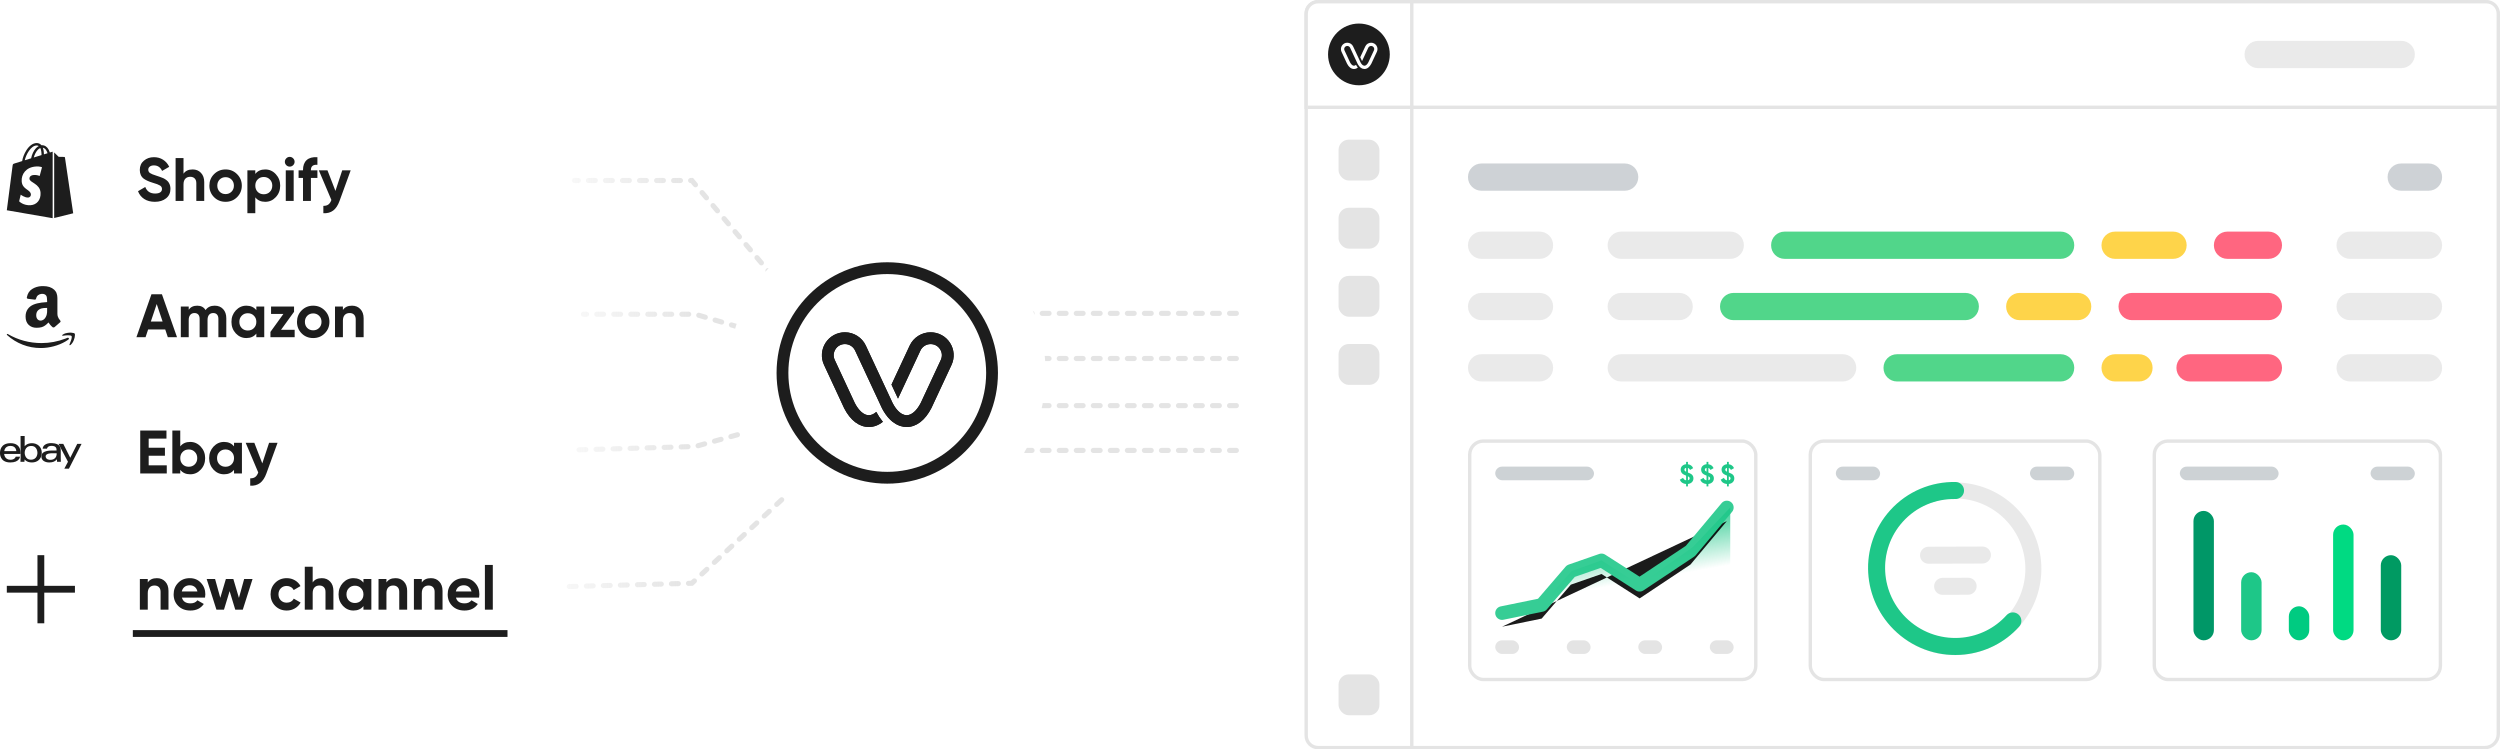 <svg xmlns="http://www.w3.org/2000/svg" xmlns:xlink="http://www.w3.org/1999/xlink" width="734" height="220" viewBox="0 0 734 220">
  <defs>
    <linearGradient id="grow-img-a" x1="107.048%" x2=".096%" y1="47.834%" y2="47.813%">
      <stop offset="0%" stop-color="#E4E4E4" stop-opacity="0"/>
      <stop offset="23.272%" stop-color="#E4E4E4"/>
      <stop offset="99.91%" stop-color="#E4E4E4"/>
    </linearGradient>
    <linearGradient id="grow-img-b" x1="107.048%" x2="0%" y1="47.846%" y2="47.825%">
      <stop offset="0%" stop-color="#E4E4E4" stop-opacity="0"/>
      <stop offset="23.272%" stop-color="#E4E4E4"/>
      <stop offset="99.91%" stop-color="#E4E4E4"/>
    </linearGradient>
    <linearGradient id="grow-img-c" x1="107.048%" x2="0%" y1="49.745%" y2="49.742%">
      <stop offset="0%" stop-color="#E4E4E4" stop-opacity="0"/>
      <stop offset="23.272%" stop-color="#E4E4E4"/>
      <stop offset="99.91%" stop-color="#E4E4E4"/>
    </linearGradient>
    <linearGradient id="grow-img-d" x1="107.048%" x2="0%" y1="49.75%" y2="49.748%">
      <stop offset="0%" stop-color="#E4E4E4" stop-opacity="0"/>
      <stop offset="23.272%" stop-color="#E4E4E4"/>
      <stop offset="99.91%" stop-color="#E4E4E4"/>
    </linearGradient>
    <linearGradient id="grow-img-e" x1="57.104%" x2="76.49%" y1="8.947%" y2="61.406%">
      <stop offset="0%" stop-color="#1EC788"/>
      <stop offset="100%" stop-color="#1EC788" stop-opacity="0"/>
    </linearGradient>
    <polyline id="grow-img-g" points="58 180 69.629 177.617 78.195 167.658 87.204 164.528 98.39 171.691 113.303 161.765 124 149"/>
    <filter id="grow-img-f" width="129.1%" height="161.9%" x="-14.2%" y="-25.2%" filterUnits="objectBoundingBox">
      <feMorphology in="SourceAlpha" operator="dilate" radius="2" result="shadowSpreadOuter1"/>
      <feOffset dy="2" in="shadowSpreadOuter1" result="shadowOffsetOuter1"/>
      <feMorphology in="SourceAlpha" radius="2" result="shadowInner"/>
      <feOffset dy="2" in="shadowInner" result="shadowInner"/>
      <feComposite in="shadowOffsetOuter1" in2="shadowInner" operator="out" result="shadowOffsetOuter1"/>
      <feGaussianBlur in="shadowOffsetOuter1" result="shadowBlurOuter1" stdDeviation="2"/>
      <feColorMatrix in="shadowBlurOuter1" values="0 0 0 0 0.169   0 0 0 0 0.243   0 0 0 0 0.318  0 0 0 0.088 0"/>
    </filter>
  </defs>
  <g fill="none" fill-rule="evenodd">
    <g fill-rule="nonzero" stroke-dasharray="2 3" stroke-linecap="round" stroke-width="1.5" transform="matrix(-1 0 0 1 363 53)">
      <path stroke="url(#grow-img-a)" d="M1.37845291e-12,79.245 L66.62,79.245 L93.045,79.163 L159.866,-1.91846539e-13 L194.327,-1.91846539e-13"/>
      <path stroke="url(#grow-img-b)" d="M-1.83320026e-12,119.245 L74.62,119.245 L159.866,40 L197.327,39" transform="matrix(1 0 0 -1 0 158.245)"/>
      <path stroke="url(#grow-img-c)" d="M-2.31636932e-12,66.09 L74.511,66.09 L101.329,56.272 L158.866,39.261 L191.699,39.261"/>
      <path stroke="url(#grow-img-d)" d="M1.98951966e-12,79.09 L75.511,79.09 L101.329,69.272 L158.866,53.261 L193.699,52.261" transform="matrix(1 0 0 -1 0 131.35)"/>
    </g>
    <circle cx="260.5" cy="109.5" r="46.5" fill="#FFF"/>
    <path fill="#1D1D1D" fill-rule="nonzero" d="M45.472,59.252 C44.236,59.252 43.192,58.976 42.34,58.424 C41.488,57.872 40.882,57.11 40.522,56.138 L42.646,54.896 C43.138,56.18 44.104,56.822 45.544,56.822 C46.216,56.822 46.72,56.702 47.056,56.462 C47.392,56.222 47.56,55.898 47.56,55.49 C47.56,55.046 47.362,54.704 46.966,54.464 C46.57,54.212 45.862,53.942 44.842,53.654 C43.738,53.318 42.868,52.928 42.232,52.484 C41.44,51.896 41.044,51.032 41.044,49.892 C41.044,48.74 41.446,47.834 42.25,47.174 C43.054,46.49 44.032,46.148 45.184,46.148 C46.192,46.148 47.086,46.394 47.866,46.886 C48.646,47.378 49.252,48.074 49.684,48.974 L47.596,50.18 C47.092,49.1 46.288,48.56 45.184,48.56 C44.68,48.56 44.278,48.677 43.978,48.911 C43.678,49.145 43.528,49.448 43.528,49.82 C43.528,50.216 43.69,50.54 44.014,50.792 C44.374,51.044 45.01,51.308 45.922,51.584 L46.786,51.872 C46.942,51.92 47.212,52.022 47.596,52.178 C47.956,52.31 48.22,52.436 48.388,52.556 C48.976,52.916 49.372,53.288 49.576,53.672 C49.888,54.176 50.044,54.77 50.044,55.454 C50.044,56.618 49.618,57.542 48.766,58.226 C47.914,58.91 46.816,59.252 45.472,59.252 Z M56.56,49.748 C57.556,49.748 58.366,50.078 58.99,50.738 C59.638,51.41 59.962,52.322 59.962,53.474 L59.962,59 L57.64,59 L57.64,53.762 C57.64,53.174 57.481,52.718 57.163,52.394 C56.845,52.07 56.41,51.908 55.858,51.908 C55.246,51.908 54.763,52.097 54.409,52.475 C54.055,52.853 53.878,53.408 53.878,54.14 L53.878,59 L51.556,59 L51.556,46.4 L53.878,46.4 L53.878,51.008 C54.43,50.168 55.324,49.748 56.56,49.748 Z M69.61,57.884 C68.698,58.796 67.57,59.252 66.226,59.252 C64.882,59.252 63.754,58.796 62.842,57.884 C61.93,56.972 61.474,55.844 61.474,54.5 C61.474,53.168 61.93,52.046 62.842,51.134 C63.766,50.21 64.894,49.748 66.226,49.748 C67.558,49.748 68.686,50.21 69.61,51.134 C70.534,52.058 70.996,53.18 70.996,54.5 C70.996,55.832 70.534,56.96 69.61,57.884 Z M64.48,56.282 C64.948,56.75 65.53,56.984 66.226,56.984 C66.922,56.984 67.504,56.75 67.972,56.282 C68.44,55.814 68.674,55.22 68.674,54.5 C68.674,53.78 68.44,53.186 67.972,52.718 C67.504,52.25 66.922,52.016 66.226,52.016 C65.53,52.016 64.948,52.25 64.48,52.718 C64.024,53.198 63.796,53.792 63.796,54.5 C63.796,55.208 64.024,55.802 64.48,56.282 Z M77.872,49.748 C79.084,49.748 80.116,50.21 80.968,51.134 C81.832,52.058 82.264,53.18 82.264,54.5 C82.264,55.844 81.832,56.972 80.968,57.884 C80.128,58.796 79.096,59.252 77.872,59.252 C76.612,59.252 75.64,58.814 74.956,57.938 L74.956,62.6 L72.634,62.6 L72.634,50 L74.956,50 L74.956,51.062 C75.64,50.186 76.612,49.748 77.872,49.748 Z M75.658,56.336 C76.126,56.804 76.72,57.038 77.44,57.038 C78.16,57.038 78.754,56.804 79.222,56.336 C79.702,55.856 79.942,55.244 79.942,54.5 C79.942,53.756 79.702,53.15 79.222,52.682 C78.754,52.202 78.16,51.962 77.44,51.962 C76.72,51.962 76.126,52.202 75.658,52.682 C75.19,53.15 74.956,53.756 74.956,54.5 C74.956,55.244 75.19,55.856 75.658,56.336 Z M85.054,48.92 C84.67,48.92 84.337,48.779 84.055,48.497 C83.773,48.215 83.632,47.882 83.632,47.498 C83.632,47.114 83.773,46.778 84.055,46.49 C84.337,46.202 84.67,46.058 85.054,46.058 C85.45,46.058 85.789,46.202 86.071,46.49 C86.353,46.778 86.494,47.114 86.494,47.498 C86.494,47.882 86.353,48.215 86.071,48.497 C85.789,48.779 85.45,48.92 85.054,48.92 Z M86.224,59 L83.902,59 L83.902,50 L86.224,50 L86.224,59 Z M93.19,46.148 L93.19,48.38 C91.918,48.296 91.282,48.806 91.282,49.91 L91.282,50 L93.19,50 L93.19,52.232 L91.282,52.232 L91.282,59 L88.96,59 L88.96,52.232 L87.664,52.232 L87.664,50 L88.96,50 L88.96,49.91 C88.96,48.626 89.317,47.657 90.031,47.003 C90.745,46.349 91.798,46.064 93.19,46.148 Z M98.482,56.048 L100.48,50 L102.964,50 L99.688,59 C99.22,60.296 98.599,61.235 97.825,61.817 C97.051,62.399 96.088,62.66 94.936,62.6 L94.936,60.44 C95.548,60.452 96.04,60.32 96.412,60.044 C96.784,59.768 97.078,59.324 97.294,58.712 L93.604,50 L96.142,50 L98.482,56.048 Z M51.97,99 L49.27,99 L48.514,96.732 L43.492,96.732 L42.736,99 L40.054,99 L44.464,86.4 L47.542,86.4 L51.97,99 Z M46.012,89.262 L44.284,94.41 L47.74,94.41 L46.012,89.262 Z M63.04,89.748 C64.072,89.748 64.897,90.084 65.515,90.756 C66.133,91.428 66.442,92.328 66.442,93.456 L66.442,99 L64.12,99 L64.12,93.618 C64.12,93.078 63.988,92.658 63.724,92.358 C63.46,92.058 63.088,91.908 62.608,91.908 C62.08,91.908 61.669,92.082 61.375,92.43 C61.081,92.778 60.934,93.282 60.934,93.942 L60.934,99 L58.612,99 L58.612,93.618 C58.612,93.078 58.48,92.658 58.216,92.358 C57.952,92.058 57.58,91.908 57.1,91.908 C56.584,91.908 56.173,92.085 55.867,92.439 C55.561,92.793 55.408,93.294 55.408,93.942 L55.408,99 L53.086,99 L53.086,90 L55.408,90 L55.408,90.954 C55.948,90.15 56.782,89.748 57.91,89.748 C59.026,89.748 59.842,90.18 60.358,91.044 C60.946,90.18 61.84,89.748 63.04,89.748 Z M75.262,91.062 L75.262,90 L77.584,90 L77.584,99 L75.262,99 L75.262,97.938 C74.566,98.814 73.588,99.252 72.328,99.252 C71.128,99.252 70.096,98.796 69.232,97.884 C68.38,96.96 67.954,95.832 67.954,94.5 C67.954,93.18 68.38,92.058 69.232,91.134 C70.096,90.21 71.128,89.748 72.328,89.748 C73.588,89.748 74.566,90.186 75.262,91.062 Z M70.978,96.336 C71.446,96.804 72.04,97.038 72.76,97.038 C73.48,97.038 74.074,96.804 74.542,96.336 C75.022,95.856 75.262,95.244 75.262,94.5 C75.262,93.756 75.022,93.15 74.542,92.682 C74.074,92.202 73.48,91.962 72.76,91.962 C72.04,91.962 71.446,92.202 70.978,92.682 C70.51,93.15 70.276,93.756 70.276,94.5 C70.276,95.244 70.51,95.856 70.978,96.336 Z M86.332,91.548 L82.516,96.822 L86.512,96.822 L86.512,99 L79.402,99 L79.402,97.452 L83.2,92.178 L79.582,92.178 L79.582,90 L86.332,90 L86.332,91.548 Z M95.332,97.884 C94.42,98.796 93.292,99.252 91.948,99.252 C90.604,99.252 89.476,98.796 88.564,97.884 C87.652,96.972 87.196,95.844 87.196,94.5 C87.196,93.168 87.652,92.046 88.564,91.134 C89.488,90.21 90.616,89.748 91.948,89.748 C93.28,89.748 94.408,90.21 95.332,91.134 C96.256,92.058 96.718,93.18 96.718,94.5 C96.718,95.832 96.256,96.96 95.332,97.884 Z M90.202,96.282 C90.67,96.75 91.252,96.984 91.948,96.984 C92.644,96.984 93.226,96.75 93.694,96.282 C94.162,95.814 94.396,95.22 94.396,94.5 C94.396,93.78 94.162,93.186 93.694,92.718 C93.226,92.25 92.644,92.016 91.948,92.016 C91.252,92.016 90.67,92.25 90.202,92.718 C89.746,93.198 89.518,93.792 89.518,94.5 C89.518,95.208 89.746,95.802 90.202,96.282 Z M103.36,89.748 C104.356,89.748 105.166,90.078 105.79,90.738 C106.438,91.41 106.762,92.322 106.762,93.474 L106.762,99 L104.44,99 L104.44,93.762 C104.44,93.174 104.281,92.718 103.963,92.394 C103.645,92.07 103.21,91.908 102.658,91.908 C102.046,91.908 101.563,92.097 101.209,92.475 C100.855,92.853 100.678,93.408 100.678,94.14 L100.678,99 L98.356,99 L98.356,90 L100.678,90 L100.678,91.008 C101.23,90.168 102.124,89.748 103.36,89.748 Z M43.654,133.798 L43.654,136.624 L48.964,136.624 L48.964,139 L41.17,139 L41.17,126.4 L48.874,126.4 L48.874,128.776 L43.654,128.776 L43.654,131.458 L48.424,131.458 L48.424,133.798 L43.654,133.798 Z M55.84,129.748 C57.052,129.748 58.084,130.21 58.936,131.134 C59.8,132.058 60.232,133.18 60.232,134.5 C60.232,135.844 59.8,136.972 58.936,137.884 C58.096,138.796 57.064,139.252 55.84,139.252 C54.58,139.252 53.608,138.814 52.924,137.938 L52.924,139 L50.602,139 L50.602,126.4 L52.924,126.4 L52.924,131.062 C53.608,130.186 54.58,129.748 55.84,129.748 Z M53.626,136.336 C54.094,136.804 54.688,137.038 55.408,137.038 C56.128,137.038 56.722,136.804 57.19,136.336 C57.67,135.856 57.91,135.244 57.91,134.5 C57.91,133.756 57.67,133.15 57.19,132.682 C56.722,132.202 56.128,131.962 55.408,131.962 C54.688,131.962 54.094,132.202 53.626,132.682 C53.158,133.15 52.924,133.756 52.924,134.5 C52.924,135.244 53.158,135.856 53.626,136.336 Z M68.71,131.062 L68.71,130 L71.032,130 L71.032,139 L68.71,139 L68.71,137.938 C68.014,138.814 67.036,139.252 65.776,139.252 C64.576,139.252 63.544,138.796 62.68,137.884 C61.828,136.96 61.402,135.832 61.402,134.5 C61.402,133.18 61.828,132.058 62.68,131.134 C63.544,130.21 64.576,129.748 65.776,129.748 C67.036,129.748 68.014,130.186 68.71,131.062 Z M64.426,136.336 C64.894,136.804 65.488,137.038 66.208,137.038 C66.928,137.038 67.522,136.804 67.99,136.336 C68.47,135.856 68.71,135.244 68.71,134.5 C68.71,133.756 68.47,133.15 67.99,132.682 C67.522,132.202 66.928,131.962 66.208,131.962 C65.488,131.962 64.894,132.202 64.426,132.682 C63.958,133.15 63.724,133.756 63.724,134.5 C63.724,135.244 63.958,135.856 64.426,136.336 Z M77.008,136.048 L79.006,130 L81.49,130 L78.214,139 C77.746,140.296 77.125,141.235 76.351,141.817 C75.577,142.399 74.614,142.66 73.462,142.6 L73.462,140.44 C74.074,140.452 74.566,140.32 74.938,140.044 C75.31,139.768 75.604,139.324 75.82,138.712 L72.13,130 L74.668,130 L77.008,136.048 Z M46.066,169.748 C47.062,169.748 47.872,170.078 48.496,170.738 C49.144,171.41 49.468,172.322 49.468,173.474 L49.468,179 L47.146,179 L47.146,173.762 C47.146,173.174 46.987,172.718 46.669,172.394 C46.351,172.07 45.916,171.908 45.364,171.908 C44.752,171.908 44.269,172.097 43.915,172.475 C43.561,172.853 43.384,173.408 43.384,174.14 L43.384,179 L41.062,179 L41.062,170 L43.384,170 L43.384,171.008 C43.936,170.168 44.83,169.748 46.066,169.748 Z M60.196,175.454 L53.41,175.454 C53.71,176.582 54.556,177.146 55.948,177.146 C56.836,177.146 57.508,176.846 57.964,176.246 L59.836,177.326 C58.948,178.61 57.64,179.252 55.912,179.252 C54.424,179.252 53.23,178.802 52.33,177.902 C51.43,177.002 50.98,175.868 50.98,174.5 C50.98,173.156 51.424,172.028 52.312,171.116 C53.188,170.204 54.328,169.748 55.732,169.748 C57.064,169.748 58.15,170.204 58.99,171.116 C59.854,172.028 60.286,173.156 60.286,174.5 C60.286,174.752 60.256,175.07 60.196,175.454 Z M53.374,173.654 L57.964,173.654 C57.832,173.066 57.565,172.616 57.163,172.304 C56.761,171.992 56.284,171.836 55.732,171.836 C55.108,171.836 54.592,171.995 54.184,172.313 C53.776,172.631 53.506,173.078 53.374,173.654 Z M70.15,175.544 L71.68,170 L74.146,170 L71.284,179 L69.07,179 L67.414,173.546 L65.758,179 L63.544,179 L60.682,170 L63.148,170 L64.678,175.526 L66.316,170 L68.512,170 L70.15,175.544 Z M84.19,179.252 C82.834,179.252 81.7,178.796 80.788,177.884 C79.888,176.972 79.438,175.844 79.438,174.5 C79.438,173.156 79.888,172.028 80.788,171.116 C81.7,170.204 82.834,169.748 84.19,169.748 C85.066,169.748 85.864,169.958 86.584,170.378 C87.304,170.798 87.85,171.362 88.222,172.07 L86.224,173.24 C86.044,172.868 85.771,172.574 85.405,172.358 C85.039,172.142 84.628,172.034 84.172,172.034 C83.476,172.034 82.9,172.265 82.444,172.727 C81.988,173.189 81.76,173.78 81.76,174.5 C81.76,175.196 81.988,175.784 82.444,176.264 C82.9,176.72 83.476,176.948 84.172,176.948 C84.64,176.948 85.057,176.843 85.423,176.633 C85.789,176.423 86.062,176.132 86.242,175.76 L88.258,176.912 C87.862,177.632 87.301,178.202 86.575,178.622 C85.849,179.042 85.054,179.252 84.19,179.252 Z M94.486,169.748 C95.482,169.748 96.292,170.078 96.916,170.738 C97.564,171.41 97.888,172.322 97.888,173.474 L97.888,179 L95.566,179 L95.566,173.762 C95.566,173.174 95.407,172.718 95.089,172.394 C94.771,172.07 94.336,171.908 93.784,171.908 C93.172,171.908 92.689,172.097 92.335,172.475 C91.981,172.853 91.804,173.408 91.804,174.14 L91.804,179 L89.482,179 L89.482,166.4 L91.804,166.4 L91.804,171.008 C92.356,170.168 93.25,169.748 94.486,169.748 Z M106.708,171.062 L106.708,170 L109.03,170 L109.03,179 L106.708,179 L106.708,177.938 C106.012,178.814 105.034,179.252 103.774,179.252 C102.574,179.252 101.542,178.796 100.678,177.884 C99.826,176.96 99.4,175.832 99.4,174.5 C99.4,173.18 99.826,172.058 100.678,171.134 C101.542,170.21 102.574,169.748 103.774,169.748 C105.034,169.748 106.012,170.186 106.708,171.062 Z M102.424,176.336 C102.892,176.804 103.486,177.038 104.206,177.038 C104.926,177.038 105.52,176.804 105.988,176.336 C106.468,175.856 106.708,175.244 106.708,174.5 C106.708,173.756 106.468,173.15 105.988,172.682 C105.52,172.202 104.926,171.962 104.206,171.962 C103.486,171.962 102.892,172.202 102.424,172.682 C101.956,173.15 101.722,173.756 101.722,174.5 C101.722,175.244 101.956,175.856 102.424,176.336 Z M116.14,169.748 C117.136,169.748 117.946,170.078 118.57,170.738 C119.218,171.41 119.542,172.322 119.542,173.474 L119.542,179 L117.22,179 L117.22,173.762 C117.22,173.174 117.061,172.718 116.743,172.394 C116.425,172.07 115.99,171.908 115.438,171.908 C114.826,171.908 114.343,172.097 113.989,172.475 C113.635,172.853 113.458,173.408 113.458,174.14 L113.458,179 L111.136,179 L111.136,170 L113.458,170 L113.458,171.008 C114.01,170.168 114.904,169.748 116.14,169.748 Z M126.526,169.748 C127.522,169.748 128.332,170.078 128.956,170.738 C129.604,171.41 129.928,172.322 129.928,173.474 L129.928,179 L127.606,179 L127.606,173.762 C127.606,173.174 127.447,172.718 127.129,172.394 C126.811,172.07 126.376,171.908 125.824,171.908 C125.212,171.908 124.729,172.097 124.375,172.475 C124.021,172.853 123.844,173.408 123.844,174.14 L123.844,179 L121.522,179 L121.522,170 L123.844,170 L123.844,171.008 C124.396,170.168 125.29,169.748 126.526,169.748 Z M140.656,175.454 L133.87,175.454 C134.17,176.582 135.016,177.146 136.408,177.146 C137.296,177.146 137.968,176.846 138.424,176.246 L140.296,177.326 C139.408,178.61 138.1,179.252 136.372,179.252 C134.884,179.252 133.69,178.802 132.79,177.902 C131.89,177.002 131.44,175.868 131.44,174.5 C131.44,173.156 131.884,172.028 132.772,171.116 C133.648,170.204 134.788,169.748 136.192,169.748 C137.524,169.748 138.61,170.204 139.45,171.116 C140.314,172.028 140.746,173.156 140.746,174.5 C140.746,174.752 140.716,175.07 140.656,175.454 Z M133.834,173.654 L138.424,173.654 C138.292,173.066 138.025,172.616 137.623,172.304 C137.221,171.992 136.744,171.836 136.192,171.836 C135.568,171.836 135.052,171.995 134.644,172.313 C134.236,172.631 133.966,173.078 133.834,173.654 Z M144.688,179 L142.366,179 L142.366,165.86 L144.688,165.86 L144.688,179 Z"/>
    <polygon fill="#1D1D1D" points="39 185 149 185 149 187 39 187"/>
    <path fill="#1D1D1D" d="M10.901 3.316C10.893 2.774 10.828 2.02 10.576 1.369 11.388 1.523 11.787 2.441 11.956 2.989 11.643 3.086 11.287 3.196 10.901 3.316zM6.65 10.503C6.723 11.649 9.735 11.899 9.904 14.581 10.038 16.691 8.785 18.134 6.98 18.249 4.815 18.385 3.622 17.107 3.622 17.107L4.081 15.155C4.081 15.155 5.281 16.06 6.242 16 6.869 15.96 7.094 15.45 7.071 15.089 6.976 13.595 4.523 13.683 4.368 11.228 4.238 9.163 5.594 7.07 8.588 6.881 9.741 6.808 10.331 7.103 10.331 7.103L9.647 9.663C9.647 9.663 8.883 9.315 7.978 9.373 6.651 9.456 6.637 10.294 6.65 10.503zM8.732.713C8.983.707 9.195.763 9.376.882 9.087 1.032 8.807 1.247 8.545 1.529 7.865 2.258 7.345 3.39 7.137 4.481 6.489 4.682 5.856 4.878 5.273 5.059 5.64 3.339 7.081.76 8.732.713zM10.19 3.536C9.477 3.756 8.7 3.997 7.92 4.239 8.139 3.399 8.555 2.562 9.066 2.014 9.256 1.81 9.522 1.583 9.837 1.453 10.133 2.07 10.197 2.945 10.19 3.536zM13.298 2.574C13.296 2.574 13.051 2.65 12.637 2.778 12.568 2.554 12.466 2.278 12.321 2.001 11.853 1.108 11.168.636 10.339.634 10.338.634 10.337.634 10.337.634 10.279.634 10.222.64 10.165.645 10.14.616 10.116.587 10.09.559 9.729.173 9.266-.015 8.712.001 7.642.032 6.576.804 5.712 2.176 5.104 3.142 4.642 4.355 4.511 5.295 3.283 5.675 2.423 5.941 2.405 5.947 1.785 6.141 1.765 6.161 1.684 6.745 1.622 7.187 7.10542736e-15 19.733 7.10542736e-15 19.733L13.461 22.061 13.461 2.546C13.394 2.55 13.335 2.563 13.298 2.574L13.298 2.574zM13.906 22.008L19.49 20.62C19.49 20.62 17.086 4.364 17.071 4.253 17.055 4.141 16.958 4.079 16.877 4.073 16.797 4.066 15.225 4.042 15.225 4.042 15.225 4.042 14.266 3.111 13.906 2.759L13.906 22.008" transform="translate(2 42)"/>
    <path fill="#1D1D1D" fill-rule="nonzero" d="M0.036,14.109 C0.097,14.012 0.194,14.006 0.327,14.091 C3.358,15.848 6.655,16.727 10.218,16.727 C12.594,16.727 14.939,16.285 17.255,15.4 C17.315,15.376 17.403,15.339 17.518,15.291 C17.633,15.242 17.715,15.206 17.764,15.182 C17.945,15.109 18.088,15.145 18.191,15.291 C18.294,15.436 18.261,15.57 18.091,15.691 C17.873,15.848 17.594,16.03 17.255,16.236 C16.212,16.855 15.048,17.333 13.764,17.673 C12.479,18.012 11.224,18.182 10,18.182 C8.109,18.182 6.321,17.852 4.636,17.191 C2.952,16.53 1.442,15.6 0.109,14.4 C0.036,14.339 0,14.279 0,14.218 C0,14.182 0.012,14.145 0.036,14.109 Z M5.509,8.927 C5.509,8.091 5.715,7.376 6.127,6.782 C6.539,6.188 7.103,5.739 7.818,5.436 C8.473,5.158 9.279,4.958 10.236,4.836 C10.564,4.8 11.097,4.752 11.836,4.691 L11.836,4.382 C11.836,3.606 11.752,3.085 11.582,2.818 C11.327,2.455 10.927,2.273 10.382,2.273 L10.236,2.273 C9.836,2.309 9.491,2.436 9.2,2.655 C8.909,2.873 8.721,3.176 8.636,3.564 C8.588,3.806 8.467,3.945 8.273,3.982 L6.182,3.727 C5.976,3.679 5.873,3.57 5.873,3.4 C5.873,3.364 5.879,3.321 5.891,3.273 C6.097,2.194 6.603,1.394 7.409,0.873 C8.215,0.352 9.158,0.061 10.236,0 L10.691,0 C12.073,0 13.152,0.358 13.927,1.073 C14.049,1.194 14.161,1.325 14.264,1.464 C14.367,1.603 14.448,1.727 14.509,1.836 C14.57,1.945 14.624,2.103 14.673,2.309 C14.721,2.515 14.758,2.658 14.782,2.736 C14.806,2.815 14.824,2.985 14.836,3.245 C14.848,3.506 14.855,3.661 14.855,3.709 L14.855,8.109 C14.855,8.424 14.9,8.712 14.991,8.973 C15.082,9.233 15.17,9.421 15.255,9.536 C15.339,9.652 15.479,9.836 15.673,10.091 C15.745,10.2 15.782,10.297 15.782,10.382 C15.782,10.479 15.733,10.564 15.636,10.636 C14.63,11.509 14.085,11.982 14,12.055 C13.855,12.164 13.679,12.176 13.473,12.091 C13.303,11.945 13.155,11.806 13.027,11.673 C12.9,11.539 12.809,11.442 12.755,11.382 C12.7,11.321 12.612,11.203 12.491,11.027 C12.37,10.852 12.285,10.733 12.236,10.673 C11.558,11.412 10.891,11.873 10.236,12.055 C9.824,12.176 9.315,12.236 8.709,12.236 C7.776,12.236 7.009,11.948 6.409,11.373 C5.809,10.797 5.509,9.982 5.509,8.927 Z M8.636,8.564 C8.636,9.036 8.755,9.415 8.991,9.7 C9.227,9.985 9.545,10.127 9.945,10.127 C9.982,10.127 10.033,10.121 10.1,10.109 C10.167,10.097 10.212,10.091 10.236,10.091 C10.745,9.958 11.139,9.63 11.418,9.109 C11.552,8.879 11.652,8.627 11.718,8.355 C11.785,8.082 11.821,7.861 11.827,7.691 C11.833,7.521 11.836,7.242 11.836,6.855 L11.836,6.4 C11.133,6.4 10.6,6.448 10.236,6.545 C9.17,6.848 8.636,7.521 8.636,8.564 Z M16.273,14.418 C16.297,14.37 16.333,14.321 16.382,14.273 C16.685,14.067 16.976,13.927 17.255,13.855 C17.715,13.733 18.164,13.667 18.6,13.655 C18.721,13.642 18.836,13.648 18.945,13.673 C19.491,13.721 19.818,13.812 19.927,13.945 C19.976,14.018 20,14.127 20,14.273 L20,14.4 C20,14.824 19.885,15.324 19.655,15.9 C19.424,16.476 19.103,16.939 18.691,17.291 C18.63,17.339 18.576,17.364 18.527,17.364 C18.503,17.364 18.479,17.358 18.455,17.345 C18.382,17.309 18.364,17.242 18.4,17.145 C18.848,16.091 19.073,15.358 19.073,14.945 C19.073,14.812 19.048,14.715 19,14.655 C18.879,14.509 18.539,14.436 17.982,14.436 C17.776,14.436 17.533,14.448 17.255,14.473 C16.952,14.509 16.673,14.545 16.418,14.582 C16.345,14.582 16.297,14.57 16.273,14.545 C16.248,14.521 16.242,14.497 16.255,14.473 C16.255,14.461 16.261,14.442 16.273,14.418 Z" transform="translate(2 84)"/>
    <g fill="#1D1D1D" transform="translate(0 128)">
      <path d="M1.259,4.443 C1.259,4.443 1.344,2.917 3.067,2.916 C4.782,2.916 4.782,4.443 4.782,4.443 L1.259,4.443 Z M3.096,2.119 C0.102,2.119 -0.014,4.45 0.001,5.055 C0.001,5.055 -0.146,7.779 3.023,7.779 C5.745,7.779 5.879,6.07 5.879,6.07 L4.627,6.072 C4.627,6.072 4.383,7.014 3.028,6.989 C1.286,6.956 1.219,5.269 1.219,5.269 L6.044,5.269 C6.044,5.269 6.41,2.12 3.096,2.119 L3.096,2.119 Z"/>
      <path d="M9.119,6.966 C7.218,6.99 7.249,4.949 7.249,4.949 C7.249,4.949 7.179,2.986 9.116,2.935 C11.052,2.885 10.989,4.991 10.989,4.991 C10.989,4.991 11.02,6.942 9.119,6.966 Z M9.395,2.119 C7.89,2.111 7.242,3.011 7.242,3.011 L7.242,8.8817842e-15 L6.035,8.8817842e-15 L6.056,6.363 C6.056,6.363 6.049,7.104 6.003,7.594 L7.175,7.594 L7.225,6.88 C7.225,6.88 7.772,7.779 9.37,7.779 C10.968,7.779 12.23,6.795 12.263,4.97 C12.297,3.145 10.901,2.128 9.395,2.119 L9.395,2.119 Z"/>
      <path d="M14.685,7.01 C14.685,7.01 13.476,7.011 13.405,6.045 C13.329,5.013 15.266,5.076 15.266,5.076 L16.634,5.074 C16.634,5.074 16.855,7.038 14.685,7.01 Z M17.839,6.338 C17.842,5.515 17.866,4.78 17.839,4.262 C17.808,3.661 17.865,2.21 15.266,2.103 C15.266,2.103 12.774,1.875 12.515,3.73 L13.79,3.73 C13.79,3.73 13.889,2.88 15.182,2.905 C16.405,2.928 16.628,3.528 16.622,4.266 C16.622,4.266 15.573,4.269 15.223,4.271 C14.592,4.274 12.385,4.344 12.179,5.688 C11.934,7.287 13.361,7.786 14.477,7.779 C15.594,7.773 16.231,7.439 16.704,6.84 L16.754,7.584 L17.865,7.578 C17.865,7.578 17.836,7.161 17.839,6.338 L17.839,6.338 Z"/>
      <polyline points="17.179 2.321 18.579 2.321 20.627 6.404 22.679 2.321 23.945 2.321 20.24 9.6 18.886 9.6 19.958 7.578 17.179 2.321"/>
    </g>
    <path stroke="#1D1D1D" stroke-width="2" d="M2 12L22 12M12 2L12 22" transform="translate(0 161)"/>
    <g transform="translate(383)">
      <rect width="349" height="219" x="1.5" y=".5" fill="#FFF" stroke="#E4E4E4" rx="4"/>
      <path fill="#FFF" stroke="#E4E4E4" d="M0.5,31.5 L350.5,31.5 L350.5,4 C350.5,2.067 348.933,0.5 347,0.5 L4,0.5 C2.067,0.5 0.5,2.067 0.5,4 L0.5,31.5 Z"/>
      <path fill="#FFF" stroke="#E4E4E4" d="M31.5,219.5 L31.5,0.5 L4,0.5 C2.067,0.5 0.5,2.067 0.5,4 L0.5,216 C0.5,217.933 2.067,219.5 4,219.5 L31.5,219.5 Z"/>
      <rect width="12" height="12" x="10" y="41" fill="#E4E4E4" rx="3"/>
      <rect width="12" height="12" x="10" y="61" fill="#E4E4E4" rx="3"/>
      <rect width="12" height="12" x="10" y="81" fill="#E4E4E4" rx="3"/>
      <rect width="12" height="12" x="10" y="101" fill="#E4E4E4" rx="3"/>
      <rect width="12" height="12" x="10" y="198" fill="#E4E4E4" rx="3"/>
      <path fill="#FF4060" d="M270.96 68L283.04 68C285.227 68 287 69.773 287 71.96L287 72.04C287 74.227 285.227 76 283.04 76L270.96 76C268.773 76 267 74.227 267 72.04L267 71.96C267 69.773 268.773 68 270.96 68zM242.96 86L283.04 86C285.227 86 287 87.773 287 89.96L287 90.04C287 92.227 285.227 94 283.04 94L242.96 94C240.773 94 239 92.227 239 90.04L239 89.96C239 87.773 240.773 86 242.96 86z" opacity=".8"/>
      <path fill="#FEC91D" d="M237.96 68L255.04 68C257.227 68 259 69.773 259 71.96L259 72.04C259 74.227 257.227 76 255.04 76L237.96 76C235.773 76 234 74.227 234 72.04L234 71.96C234 69.773 235.773 68 237.96 68zM209.96 86L227.04 86C229.227 86 231 87.773 231 89.96L231 90.04C231 92.227 229.227 94 227.04 94L209.96 94C207.773 94 206 92.227 206 90.04L206 89.96C206 87.773 207.773 86 209.96 86z" opacity=".8"/>
      <path fill="#26CB6D" d="M140.96 68L222.04 68C224.227 68 226 69.773 226 71.96L226 72.04C226 74.227 224.227 76 222.04 76L140.96 76C138.773 76 137 74.227 137 72.04L137 71.96C137 69.773 138.773 68 140.96 68zM125.96 86L194.04 86C196.227 86 198 87.773 198 89.96L198 90.04C198 92.227 196.227 94 194.04 94L125.96 94C123.773 94 122 92.227 122 90.04L122 89.96C122 87.773 123.773 86 125.96 86z" opacity=".8"/>
      <path fill="#E4E4E4" d="M51.96 68L69.04 68C71.227 68 73 69.773 73 71.96L73 72.04C73 74.227 71.227 76 69.04 76L51.96 76C49.773 76 48 74.227 48 72.04L48 71.96C48 69.773 49.773 68 51.96 68zM51.96 86L69.04 86C71.227 86 73 87.773 73 89.96L73 90.04C73 92.227 71.227 94 69.04 94L51.96 94C49.773 94 48 92.227 48 90.04L48 89.96C48 87.773 49.773 86 51.96 86z" opacity=".8"/>
      <path fill="#FF4060" d="M259.96,104 L283.04,104 C285.227,104 287,105.773 287,107.96 L287,108.04 C287,110.227 285.227,112 283.04,112 L259.96,112 C257.773,112 256,110.227 256,108.04 L256,107.96 C256,105.773 257.773,104 259.96,104 Z" opacity=".8"/>
      <path fill="#FEC91D" d="M237.96,104 L245.04,104 C247.227,104 249,105.773 249,107.96 L249,108.04 C249,110.227 247.227,112 245.04,112 L237.96,112 C235.773,112 234,110.227 234,108.04 L234,107.96 C234,105.773 235.773,104 237.96,104 Z" opacity=".8"/>
      <path fill="#26CB6D" d="M173.96,104 L222.04,104 C224.227,104 226,105.773 226,107.96 L226,108.04 C226,110.227 224.227,112 222.04,112 L173.96,112 C171.773,112 170,110.227 170,108.04 L170,107.96 C170,105.773 171.773,104 173.96,104 Z" opacity=".8"/>
      <path fill="#E4E4E4" d="M51.96 104L69.04 104C71.227 104 73 105.773 73 107.96L73 108.04C73 110.227 71.227 112 69.04 112L51.96 112C49.773 112 48 110.227 48 108.04L48 107.96C48 105.773 49.773 104 51.96 104zM306.96 104L330.04 104C332.227 104 334 105.773 334 107.96L334 108.04C334 110.227 332.227 112 330.04 112L306.96 112C304.773 112 303 110.227 303 108.04L303 107.96C303 105.773 304.773 104 306.96 104zM92.96 104L158.04 104C160.227 104 162 105.773 162 107.96L162 108.04C162 110.227 160.227 112 158.04 112L92.96 112C90.773 112 89 110.227 89 108.04L89 107.96C89 105.773 90.773 104 92.96 104zM306.96 68L330.04 68C332.227 68 334 69.773 334 71.96L334 72.04C334 74.227 332.227 76 330.04 76L306.96 76C304.773 76 303 74.227 303 72.04L303 71.96C303 69.773 304.773 68 306.96 68zM306.96 86L330.04 86C332.227 86 334 87.773 334 89.96L334 90.04C334 92.227 332.227 94 330.04 94L306.96 94C304.773 94 303 92.227 303 90.04L303 89.96C303 87.773 304.773 86 306.96 86zM92.96 68L125.04 68C127.227 68 129 69.773 129 71.96L129 72.04C129 74.227 127.227 76 125.04 76L92.96 76C90.773 76 89 74.227 89 72.04L89 71.96C89 69.773 90.773 68 92.96 68zM92.96 86L110.04 86C112.227 86 114 87.773 114 89.96L114 90.04C114 92.227 112.227 94 110.04 94L92.96 94C90.773 94 89 92.227 89 90.04L89 89.96C89 87.773 90.773 86 92.96 86zM279.96 12L322.04 12C324.227 12 326 13.773 326 15.96L326 16.04C326 18.227 324.227 20 322.04 20L279.96 20C277.773 20 276 18.227 276 16.04L276 15.96C276 13.773 277.773 12 279.96 12z" opacity=".8"/>
      <path fill="#C1C7CB" d="M51.96 48L94.04 48C96.227 48 98 49.773 98 51.96L98 52.04C98 54.227 96.227 56 94.04 56L51.96 56C49.773 56 48 54.227 48 52.04L48 51.96C48 49.773 49.773 48 51.96 48zM321.96 48L330.04 48C332.227 48 334 49.773 334 51.96L334 52.04C334 54.227 332.227 56 330.04 56L321.96 56C319.773 56 318 54.227 318 52.04L318 51.96C318 49.773 319.773 48 321.96 48z" opacity=".8"/>
      <rect width="31" height="1" x="1" y="31" fill="#E4E4E4"/>
      <g transform="translate(7 7)">
        <path fill="#1D1D1D" d="M18.041,8.978 C18.04,13.977 13.974,18.042 8.978,18.041 C3.98,18.04 -0.085,13.974 -0.084,8.978 C-0.083,3.98 3.983,-0.085 8.978,-0.084 C13.977,-0.083 18.042,3.983 18.041,8.978"/>
        <path fill="#FFF" d="M14.137,6.404 C13.791,5.862 13.197,5.539 12.55,5.539 C11.823,5.539 11.155,5.964 10.848,6.621 L9.364,9.802 L9.895,10.941 L11.722,7.026 C11.871,6.706 12.198,6.5 12.555,6.5 C12.873,6.5 13.153,6.653 13.325,6.92 C13.496,7.188 13.517,7.507 13.382,7.794 L11.75,11.293 C11.422,11.931 11.002,12.297 10.6,12.297 C10.49,12.297 10.374,12.267 10.253,12.206 L10.246,12.203 C10.223,12.191 10.199,12.177 10.173,12.161 L10.169,12.159 C10.16,12.153 10.152,12.148 10.142,12.142 L10.138,12.139 L10.133,12.136 C10.129,12.133 10.124,12.13 10.12,12.127 C10.091,12.107 10.06,12.084 10.027,12.056 C10.016,12.047 10.005,12.038 9.994,12.028 C9.964,12.003 9.936,11.976 9.91,11.95 C9.896,11.935 9.881,11.92 9.867,11.905 C9.837,11.873 9.815,11.847 9.794,11.822 C9.778,11.803 9.762,11.783 9.747,11.764 L9.739,11.752 C9.719,11.727 9.699,11.701 9.679,11.674 C9.662,11.649 9.644,11.622 9.627,11.595 L9.62,11.584 C9.609,11.568 9.591,11.539 9.582,11.527 C9.581,11.525 9.58,11.523 9.579,11.521 L9.579,11.521 C9.532,11.445 9.492,11.375 9.458,11.309 L8.68,9.641 L7.272,6.621 C6.966,5.963 6.298,5.538 5.57,5.538 C4.926,5.538 4.335,5.861 3.988,6.402 C3.642,6.943 3.596,7.614 3.867,8.196 L5.503,11.715 L5.511,11.73 C6.018,12.715 6.73,13.257 7.518,13.257 C7.925,13.257 8.31,13.113 8.665,12.83 C8.651,12.813 8.637,12.797 8.625,12.782 C8.44,12.56 8.273,12.306 8.125,12.027 C7.925,12.203 7.716,12.297 7.518,12.296 C7.118,12.296 6.7,11.934 6.374,11.302 L4.741,7.792 C4.608,7.505 4.629,7.186 4.8,6.919 C4.972,6.652 5.252,6.499 5.57,6.499 C5.924,6.499 6.249,6.706 6.398,7.025 L7.99,10.438 L8.094,10.661 L8.593,11.731 C8.626,11.796 8.661,11.86 8.697,11.922 C8.715,11.953 8.733,11.984 8.752,12.014 C8.845,12.165 8.944,12.304 9.05,12.431 C9.063,12.447 9.076,12.463 9.09,12.478 C9.093,12.481 9.095,12.485 9.099,12.489 C9.149,12.546 9.196,12.597 9.244,12.644 C9.248,12.648 9.252,12.652 9.257,12.657 C9.261,12.661 9.265,12.665 9.27,12.669 C9.279,12.678 9.288,12.686 9.297,12.695 C9.303,12.701 9.31,12.707 9.316,12.713 L9.322,12.718 L9.322,12.718 C9.323,12.719 9.324,12.72 9.324,12.72 C9.337,12.732 9.35,12.744 9.363,12.755 L9.365,12.756 L9.366,12.757 C9.371,12.762 9.376,12.766 9.381,12.77 C9.388,12.776 9.395,12.781 9.402,12.787 C9.421,12.804 9.441,12.82 9.46,12.835 C9.631,12.969 9.812,13.072 9.999,13.142 L9.998,13.146 L10.079,13.172 C10.255,13.229 10.43,13.258 10.6,13.258 C11.388,13.258 12.104,12.71 12.616,11.715 L14.256,8.2 C14.528,7.617 14.483,6.946 14.137,6.404"/>
      </g>
      <rect width="84" height="70" x="48.5" y="129.5" fill="#FFF" stroke="#E4E4E4" rx="4"/>
      <rect width="84" height="70" x="249.5" y="129.5" fill="#FFF" stroke="#E4E4E4" rx="4"/>
      <rect width="85" height="70" x="148.5" y="129.5" fill="#FFF" stroke="#E4E4E4" rx="4"/>
      <rect width="29" height="4" x="56" y="137" fill="#CDD2D5" rx="2"/>
      <rect width="29" height="4" x="257" y="137" fill="#CDD2D5" rx="2"/>
      <rect width="13" height="4" x="156" y="137" fill="#CDD2D5" rx="2"/>
      <rect width="13" height="4" x="213" y="137" fill="#CDD2D5" rx="2"/>
      <rect width="13" height="4" x="313" y="137" fill="#CDD2D5" rx="2"/>
      <rect width="7" height="4" x="56" y="188" fill="#E4E4E4" rx="2"/>
      <rect width="7" height="4" x="77" y="188" fill="#E4E4E4" rx="2"/>
      <rect width="7" height="4" x="98" y="188" fill="#E4E4E4" rx="2"/>
      <rect width="7" height="4" x="119" y="188" fill="#E4E4E4" rx="2"/>
      <polygon fill="url(#grow-img-e)" points="58 181 69.522 177.658 78.42 167.674 87.19 164.532 98.37 171.689 114 160.634 125 149 125 180"/>
      <g stroke-linecap="round" stroke-linejoin="round" opacity=".892">
        <use fill="#000" filter="url(#grow-img-f)" xlink:href="#grow-img-g"/>
        <use stroke="#1EC788" stroke-width="4" xlink:href="#grow-img-g"/>
      </g>
      <rect width="6" height="38" x="261" y="150" fill="#009767" rx="3"/>
      <rect width="6" height="20" x="275" y="168" fill="#1EC788" rx="3"/>
      <rect width="6" height="10" x="289" y="178" fill="#00CB81" rx="3"/>
      <rect width="6" height="34" x="302" y="154" fill="#00DA82" rx="3"/>
      <rect width="6" height="25" x="316" y="163" fill="#009A62" rx="3"/>
      <circle cx="191" cy="167" r="23" stroke="#E9E9E9" stroke-width="4.7" transform="rotate(48 191 167)"/>
      <path stroke="#1EC788" stroke-linecap="round" stroke-linejoin="round" stroke-width="5" d="M186.186,192 C192.005,192 197.315,189.803 201.346,186.188 C206.042,181.975 209,175.836 209,169 C209,156.297 198.786,146 186.186,146 C179.331,146 173.182,149.048 169,153.872" transform="scale(-1 1) rotate(48 0 -255.501)"/>
      <path fill="#E9E9E9" d="M187.355 169.65L194.856 169.626C196.225 169.622 197.338 170.728 197.343 172.097 197.343 172.102 197.343 172.107 197.343 172.113 197.338 173.493 196.221 174.611 194.84 174.615L187.339 174.639C185.97 174.643 184.857 173.537 184.853 172.168 184.853 172.163 184.853 172.158 184.853 172.152 184.857 170.772 185.975 169.654 187.355 169.65zM183.221 160.517L199.049 160.467C200.418 160.462 201.531 161.568 201.535 162.937 201.535 162.943 201.535 162.948 201.535 162.953 201.531 164.333 200.413 165.451 199.033 165.455L183.205 165.506C181.836 165.51 180.723 164.404 180.718 163.035 180.718 163.03 180.718 163.025 180.718 163.019 180.723 161.639 181.84 160.521 183.221 160.517z"/>
    </g>
    <g fill="#1D1D1D" transform="translate(228 77)">
      <path d="M61.534,32.505 C61.531,48.515 48.504,61.537 32.495,61.534 C16.485,61.531 3.463,48.504 3.466,32.495 C3.469,16.485 16.496,3.463 32.505,3.466 C48.515,3.469 61.537,16.496 61.534,32.505 M32.506,-7.10542736e-15 C14.585,-0.003 0.003,14.574 -1.42108547e-14,32.494 C-0.003,50.415 14.574,64.997 32.494,65 C50.415,65.003 64.997,50.426 65,32.506 C65.003,14.585 50.426,0.003 32.506,-7.10542736e-15"/>
      <path d="M50.935,23.678 C49.687,21.727 47.549,20.562 45.217,20.561 C42.598,20.562 40.192,22.092 39.086,24.46 L33.739,35.922 L35.652,40.026 L42.234,25.92 C42.772,24.768 43.95,24.023 45.234,24.023 C46.38,24.023 47.391,24.576 48.008,25.539 C48.625,26.503 48.701,27.651 48.217,28.687 L42.335,41.293 C41.152,43.592 39.641,44.911 38.191,44.911 C37.796,44.911 37.377,44.801 36.941,44.583 L36.917,44.572 C36.834,44.529 36.747,44.48 36.652,44.42 L36.639,44.412 C36.608,44.393 36.576,44.373 36.543,44.35 L36.529,44.342 L36.51,44.33 C36.494,44.319 36.478,44.309 36.462,44.298 C36.357,44.226 36.247,44.142 36.127,44.043 C36.087,44.01 36.046,43.976 36.007,43.942 C35.902,43.85 35.801,43.755 35.706,43.659 C35.654,43.607 35.603,43.553 35.552,43.498 C35.444,43.382 35.362,43.29 35.287,43.2 C35.23,43.132 35.174,43.06 35.12,42.99 L35.088,42.949 C35.017,42.857 34.944,42.763 34.874,42.664 C34.811,42.575 34.748,42.479 34.684,42.381 L34.659,42.342 C34.621,42.283 34.555,42.181 34.525,42.136 C34.521,42.129 34.517,42.122 34.512,42.115 L34.512,42.115 C34.343,41.839 34.2,41.588 34.078,41.352 L31.276,35.342 L26.202,24.459 C25.098,22.09 22.691,20.559 20.07,20.558 C17.75,20.558 15.618,21.722 14.37,23.671 C13.121,25.621 12.958,28.037 13.934,30.136 L19.829,42.813 L19.856,42.869 C21.681,46.416 24.25,48.37 27.089,48.37 C28.553,48.371 29.942,47.852 31.221,46.832 C31.168,46.77 31.118,46.71 31.074,46.658 C30.411,45.859 29.807,44.944 29.276,43.938 C28.554,44.573 27.8,44.909 27.089,44.909 C25.645,44.909 24.141,43.601 22.965,41.326 L17.083,28.68 C16.601,27.643 16.679,26.497 17.296,25.534 C17.913,24.571 18.924,24.019 20.07,24.019 C21.345,24.02 22.516,24.765 23.053,25.917 L28.786,38.212 L29.161,39.015 L30.959,42.871 C31.08,43.107 31.206,43.336 31.335,43.56 C31.4,43.672 31.466,43.782 31.533,43.89 C31.867,44.433 32.226,44.936 32.606,45.394 C32.653,45.451 32.701,45.507 32.749,45.563 C32.76,45.575 32.771,45.589 32.782,45.601 C32.964,45.809 33.135,45.992 33.304,46.159 C33.32,46.175 33.336,46.19 33.351,46.206 C33.367,46.221 33.382,46.236 33.398,46.252 C33.431,46.284 33.464,46.314 33.497,46.345 C33.52,46.366 33.542,46.387 33.565,46.408 L33.587,46.427 L33.588,46.428 C33.59,46.431 33.593,46.433 33.596,46.435 C33.642,46.478 33.689,46.52 33.736,46.561 L33.741,46.565 L33.747,46.569 C33.764,46.585 33.783,46.6 33.8,46.615 C33.825,46.635 33.849,46.656 33.874,46.676 C33.944,46.736 34.016,46.794 34.086,46.849 C34.702,47.331 35.354,47.703 36.026,47.956 L36.022,47.971 L36.315,48.065 C36.948,48.269 37.58,48.372 38.191,48.372 C41.03,48.373 43.609,46.4 45.455,42.813 L51.364,30.147 C52.344,28.048 52.184,25.629 50.935,23.678"/>
      <path d="M50.935,23.678 C49.687,21.727 47.55,20.562 45.217,20.561 L45.217,20.561 C42.598,20.562 40.192,22.092 39.086,24.459 L33.739,35.921 L35.652,40.026 L42.234,25.92 C42.772,24.767 43.95,24.023 45.234,24.023 C46.38,24.023 47.392,24.576 48.008,25.539 C48.625,26.503 48.701,27.651 48.216,28.687 L42.336,41.293 C41.152,43.592 39.641,44.911 38.191,44.911 C37.796,44.911 37.377,44.801 36.941,44.583 L36.917,44.572 C36.833,44.529 36.747,44.479 36.652,44.42 L36.639,44.412 C36.608,44.393 36.576,44.372 36.543,44.35 L36.529,44.342 L36.51,44.33 C36.494,44.319 36.478,44.309 36.462,44.298 C36.357,44.226 36.247,44.142 36.127,44.043 C36.087,44.009 36.046,43.976 36.007,43.941 C35.902,43.85 35.801,43.755 35.706,43.659 C35.654,43.607 35.603,43.553 35.552,43.498 C35.444,43.381 35.362,43.29 35.287,43.2 C35.23,43.132 35.174,43.06 35.12,42.99 L35.088,42.949 C35.017,42.857 34.944,42.763 34.874,42.664 C34.811,42.575 34.748,42.479 34.684,42.381 L34.659,42.342 C34.621,42.283 34.554,42.18 34.525,42.135 C34.521,42.128 34.517,42.122 34.512,42.115 L34.512,42.115 C34.343,41.839 34.199,41.588 34.078,41.352 L31.276,35.342 L26.202,24.459 C25.098,22.09 22.691,20.558 20.07,20.558 C17.749,20.558 15.618,21.721 14.369,23.671 C13.121,25.621 12.958,28.037 13.934,30.135 L19.829,42.812 L19.856,42.869 C21.681,46.416 24.25,48.37 27.088,48.37 C28.553,48.37 29.942,47.852 31.221,46.832 C31.168,46.77 31.118,46.71 31.074,46.657 C30.41,45.859 29.806,44.944 29.276,43.938 C28.554,44.573 27.8,44.909 27.089,44.909 C25.644,44.909 24.14,43.601 22.964,41.325 L17.083,28.68 C16.601,27.643 16.679,26.497 17.296,25.534 C17.913,24.571 18.924,24.019 20.07,24.019 C21.345,24.02 22.516,24.765 23.053,25.917 L28.786,38.212 L29.161,39.015 L30.959,42.871 C31.08,43.106 31.205,43.336 31.335,43.559 C31.4,43.671 31.466,43.782 31.533,43.89 C31.867,44.433 32.226,44.936 32.606,45.394 C32.654,45.451 32.701,45.507 32.749,45.563 C32.76,45.575 32.771,45.588 32.782,45.601 C32.963,45.809 33.134,45.992 33.305,46.159 C33.32,46.175 33.336,46.19 33.351,46.206 C33.367,46.221 33.382,46.236 33.398,46.252 C33.431,46.283 33.464,46.314 33.497,46.345 C33.52,46.365 33.542,46.387 33.565,46.408 L33.587,46.427 L33.587,46.428 C33.59,46.43 33.593,46.433 33.596,46.435 C33.642,46.478 33.689,46.52 33.736,46.56 L33.741,46.565 L33.747,46.569 C33.764,46.585 33.782,46.599 33.801,46.615 C33.825,46.635 33.849,46.656 33.874,46.676 C33.944,46.736 34.015,46.794 34.086,46.849 C34.702,47.331 35.354,47.703 36.026,47.956 L36.022,47.97 L36.315,48.065 C36.948,48.268 37.579,48.372 38.19,48.372 C41.03,48.373 43.609,46.4 45.455,42.813 L51.364,30.147 C52.344,28.048 52.184,25.629 50.935,23.678"/>
    </g>
    <path fill="#1EC788" fill-rule="nonzero" d="M509.192 140.432C509.192 140.891 509.045 141.268 508.752 141.564 508.459 141.86 508.067 142.037 507.576 142.096L507.576 142.8 507.04 142.8 507.04 142.104C506.592 142.072 506.208 141.947 505.888 141.728 505.568 141.509 505.339 141.213 505.2 140.84L506.152 140.288C506.323 140.72 506.619 140.963 507.04 141.016L507.04 139.632 507.032 139.632 507.016 139.624C506.691 139.507 506.4 139.368 506.144 139.208 505.712 138.936 505.48 138.504 505.448 137.912 505.448 137.437 505.6 137.061 505.904 136.784 506.224 136.496 506.603 136.333 507.04 136.296L507.04 135.6 507.576 135.6 507.576 136.312C508.301 136.403 508.813 136.779 509.112 137.44L508.184 137.984C508.056 137.664 507.853 137.469 507.576 137.4L507.576 138.736C508.093 138.944 508.427 139.101 508.576 139.208 508.987 139.507 509.192 139.915 509.192 140.432zM506.544 137.92C506.544 138.037 506.581 138.14 506.656 138.228 506.731 138.316 506.859 138.405 507.04 138.496L507.04 137.376C506.709 137.44 506.544 137.621 506.544 137.92zM507.576 139.848L507.576 141C507.917 140.931 508.088 140.744 508.088 140.44 508.088 140.2 507.917 140.003 507.576 139.848zM503.192 140.432C503.192 140.891 503.045 141.268 502.752 141.564 502.459 141.86 502.067 142.037 501.576 142.096L501.576 142.8 501.04 142.8 501.04 142.104C500.592 142.072 500.208 141.947 499.888 141.728 499.568 141.509 499.339 141.213 499.2 140.84L500.152 140.288C500.323 140.72 500.619 140.963 501.04 141.016L501.04 139.632 501.032 139.632 501.016 139.624C500.691 139.507 500.4 139.368 500.144 139.208 499.712 138.936 499.48 138.504 499.448 137.912 499.448 137.437 499.6 137.061 499.904 136.784 500.224 136.496 500.603 136.333 501.04 136.296L501.04 135.6 501.576 135.6 501.576 136.312C502.301 136.403 502.813 136.779 503.112 137.44L502.184 137.984C502.056 137.664 501.853 137.469 501.576 137.4L501.576 138.736C502.093 138.944 502.427 139.101 502.576 139.208 502.987 139.507 503.192 139.915 503.192 140.432zM500.544 137.92C500.544 138.037 500.581 138.14 500.656 138.228 500.731 138.316 500.859 138.405 501.04 138.496L501.04 137.376C500.709 137.44 500.544 137.621 500.544 137.92zM501.576 139.848L501.576 141C501.917 140.931 502.088 140.744 502.088 140.44 502.088 140.2 501.917 140.003 501.576 139.848zM497.192 140.432C497.192 140.891 497.045 141.268 496.752 141.564 496.459 141.86 496.067 142.037 495.576 142.096L495.576 142.8 495.04 142.8 495.04 142.104C494.592 142.072 494.208 141.947 493.888 141.728 493.568 141.509 493.339 141.213 493.2 140.84L494.152 140.288C494.323 140.72 494.619 140.963 495.04 141.016L495.04 139.632 495.032 139.632 495.016 139.624C494.691 139.507 494.4 139.368 494.144 139.208 493.712 138.936 493.48 138.504 493.448 137.912 493.448 137.437 493.6 137.061 493.904 136.784 494.224 136.496 494.603 136.333 495.04 136.296L495.04 135.6 495.576 135.6 495.576 136.312C496.301 136.403 496.813 136.779 497.112 137.44L496.184 137.984C496.056 137.664 495.853 137.469 495.576 137.4L495.576 138.736C496.093 138.944 496.427 139.101 496.576 139.208 496.987 139.507 497.192 139.915 497.192 140.432zM494.544 137.92C494.544 138.037 494.581 138.14 494.656 138.228 494.731 138.316 494.859 138.405 495.04 138.496L495.04 137.376C494.709 137.44 494.544 137.621 494.544 137.92zM495.576 139.848L495.576 141C495.917 140.931 496.088 140.744 496.088 140.44 496.088 140.2 495.917 140.003 495.576 139.848z"/>
  </g>
</svg>
